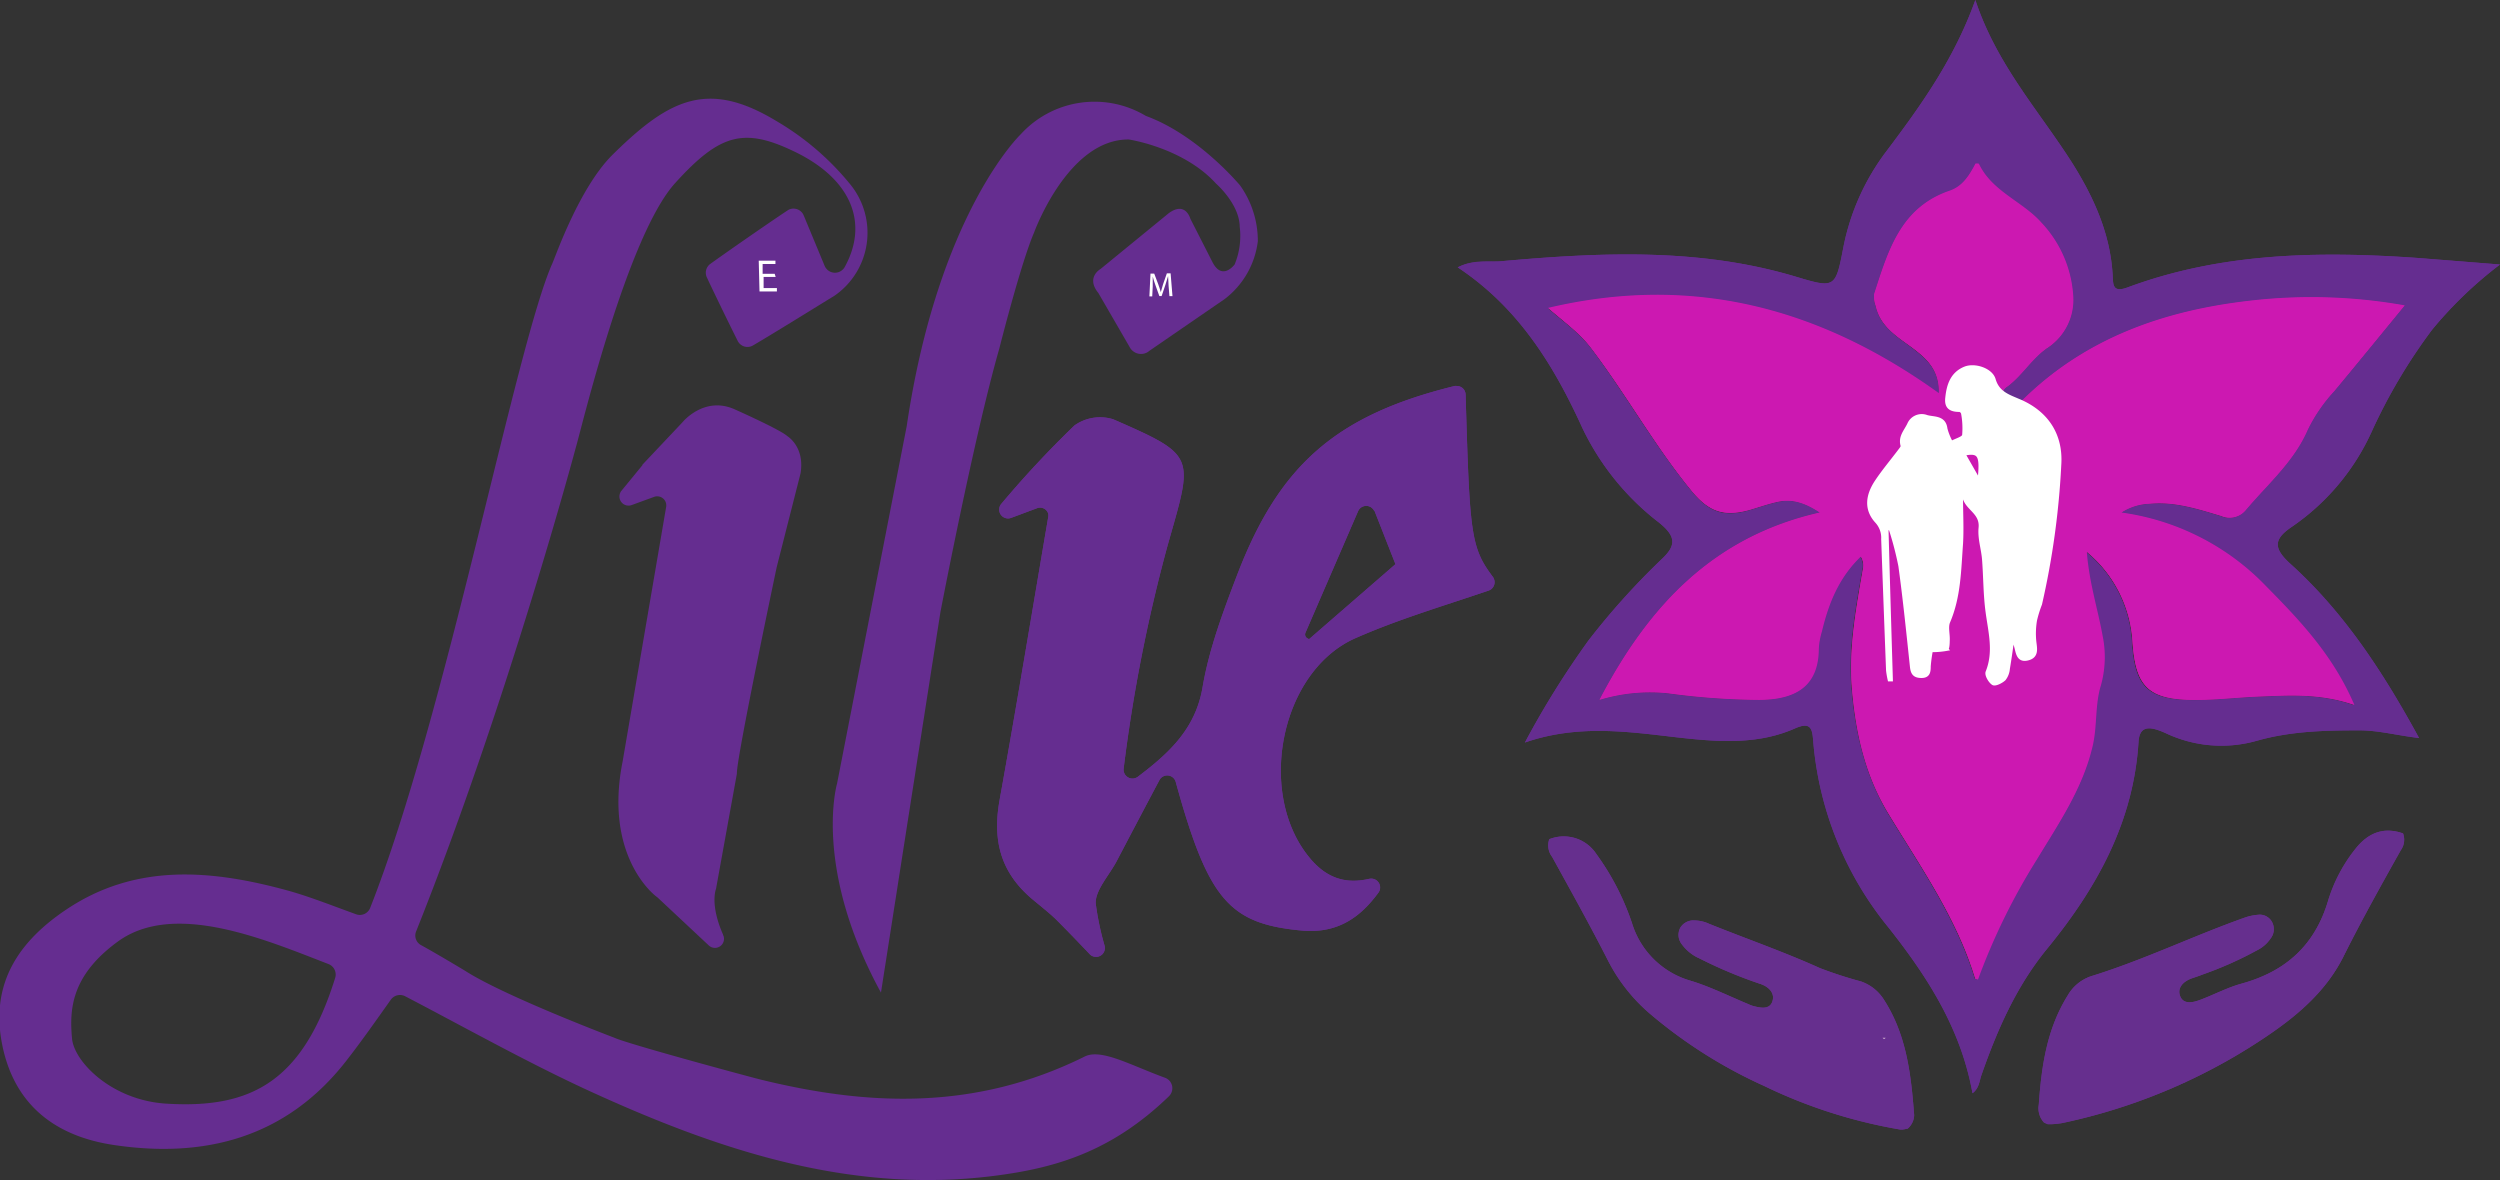 <svg xmlns="http://www.w3.org/2000/svg" viewBox="0 0 359.15 169.53"><rect x="0" y="0" width="359.15" height="169.53" fill="#333333" stroke="none"/><defs><style>.cls-1{fill:#652d90;}.cls-2{fill:#662f8e;}.cls-3{fill:#dbbbd9;}.cls-4{fill:#cc18b1;}.cls-5,.cls-6{fill:#fff;}.cls-5{stroke:#fff;stroke-miterlimit:10;stroke-width:0.5px;}</style></defs><g id="Layer_2" data-name="Layer 2"><g id="Layer_1-2" data-name="Layer 1"><g id="Layer_2-2" data-name="Layer 2"><g id="Layer_1-2-2" data-name="Layer 1-2"><path class="cls-1" d="M188,123.06c-7.49-9.29-4-26.71,6.79-31.41,6.16-2.71,12.67-4.63,19.1-6.82a1.27,1.27,0,0,0,.74-1.64,1.14,1.14,0,0,0-.16-.31c-3.19-4.24-3.34-6.17-3.92-26.2a1.27,1.27,0,0,0-1.31-1.23,1.07,1.07,0,0,0-.25,0C192,59.62,183.8,66.74,177.72,82.62c-2,5.22-4,10.55-4.94,16-1,6.08-4.83,9.58-9.36,13a1.28,1.28,0,0,1-1.77-.31,1.26,1.26,0,0,1-.23-.86,227.18,227.18,0,0,1,6.37-32.28c3.62-12.73,4.15-12.68-7.88-17.94a6.36,6.36,0,0,0-5.55.89,146.18,146.18,0,0,0-10.54,11.3,1.27,1.27,0,0,0,1.38,2L149,73a1.22,1.22,0,0,1,1.57.74,1.26,1.26,0,0,1,0,.64c-2.32,13.62-4.56,27.2-7,40.73-1,5.81.25,10.39,4.94,14.24.25.21,2.39,1.94,2.93,2.49.05,0,2.63,2.62,5.17,5.3a1.27,1.27,0,0,0,1.79-.09,1.3,1.3,0,0,0,.31-1.1,41.59,41.59,0,0,1-1.28-6c-.24-1.91,1.91-4.17,3-6.25q3.06-5.84,6.16-11.68a1.27,1.27,0,0,1,2.3.26c4.69,17,7.68,20.42,18.1,21.4,5.26.49,8.53-2,11.09-5.52a1.27,1.27,0,0,0-.42-1.75,1.33,1.33,0,0,0-.94-.16C193.48,127,190.6,126.32,188,123.06Zm9.47-49.65,3,7.64L188.05,91.83l-.21-.12a.63.63,0,0,1-.28-.85l7.56-17.46a1.28,1.28,0,0,1,1.7-.6,1.31,1.31,0,0,1,.61.62Z"></path><path class="cls-2" d="M294.17,161.5l-.52-.23a3,3,0,0,1-.76-2.55c.39-5.5,1.14-10.87,4.15-15.7a6.12,6.12,0,0,1,3.44-2.8c7.56-2.34,14.68-5.81,22.13-8.44a7.62,7.62,0,0,1,1.77-.36,2,2,0,0,1,2,1,2.17,2.17,0,0,1-.19,2.41,5,5,0,0,1-1.91,1.67,52.58,52.58,0,0,1-7.86,3.5c-.47.19-.95.35-1.43.51-1.28.42-2.26,1.36-1.79,2.59s1.83.94,2.88.54c2-.75,3.9-1.77,5.94-2.33,6.32-1.75,10.51-5.47,12.43-11.9a22.32,22.32,0,0,1,4-7.55c1.79-2.22,4-3.11,6.77-2.13a2.57,2.57,0,0,1-.33,2.42c-2.8,5-5.64,10.08-8.23,15.27-2.42,4.83-6.36,8.27-10.73,11.25a83,83,0,0,1-29.68,12.67,11.91,11.91,0,0,1-1.45.16Z"></path><path class="cls-2" d="M222.57,120.56a5.6,5.6,0,0,1,6.77,2.14,36.51,36.51,0,0,1,5.14,10,12.37,12.37,0,0,0,8.45,8.21c2.83.87,5.52,2.22,8.27,3.36a5.6,5.6,0,0,0,.68.26c1,.25,2.31.56,2.73-.64s-.49-2.13-1.72-2.54a65.58,65.58,0,0,1-8.74-3.66,6.23,6.23,0,0,1-2.55-2.05,2.16,2.16,0,0,1-.18-2.41,2.21,2.21,0,0,1,2-1,5.22,5.22,0,0,1,2.12.49c5.3,2.13,10.68,4,15.91,6.36a60.11,60.11,0,0,0,5.88,1.91,6.33,6.33,0,0,1,3.33,2.65c3.27,5.09,3.89,10.82,4.33,16.59a2.71,2.71,0,0,1-.93,1.91l-.71.13H273A72.72,72.72,0,0,1,253.42,156a69.3,69.3,0,0,1-16.18-10.19,25,25,0,0,1-6.21-7.77c-2.54-5-5.33-10-8.05-14.94A2.7,2.7,0,0,1,222.57,120.56Z"></path><path class="cls-3" d="M270.45,149.09h.44C270.75,149.29,270.6,149.29,270.45,149.09Z"></path><path class="cls-1" d="M359.15,38a57.88,57.88,0,0,0-9.78,9.4A79.25,79.25,0,0,0,340.72,62a33.1,33.1,0,0,1-11.46,13.67c-2.66,1.8-2.69,3.09-.2,5.35,7.74,7,13.33,15.59,18.46,25-3.07-.35-5.78-1.1-8.58-1.1-5,0-9.92.12-14.81,1.52a18.63,18.63,0,0,1-12.91-1.07c-2.38-1.1-3.85-1.17-4,1.21-.72,11.54-6,21-13.14,29.73-4.39,5.35-7.16,11.64-9.43,18.15-.3.83-.3,1.84-1.28,2.6-1.65-9.23-6.44-16.7-12.09-23.84a48.63,48.63,0,0,1-10.8-26.82c-.13-1.77-.39-2.74-2.63-1.75-5.48,2.42-11.3,1.91-17,1.27-7.13-.83-14.25-1.86-21.78.75A126.44,126.44,0,0,1,228.21,92a105.07,105.07,0,0,1,10.53-11.69c2.14-2,2-3.31-.45-5.27a37.44,37.44,0,0,1-11-13.63c-4.11-9-9.17-17.23-17.87-23,2.06-1.07,4.1-.7,6-.86,14.28-1.28,28.53-2,42.54,2.19,5.67,1.71,5.73,1.65,6.86-4.22A33.47,33.47,0,0,1,271,21.73c4.94-6.56,9.73-13.21,12.78-21.73,3.07,9.32,9.22,16,14,23.55,3.09,4.94,5.43,10.18,5.73,16.1.07,1.27,0,2.43,2.14,1.64,13.46-5,27.45-5.22,41.54-4.24C351,37.35,354.74,37.65,359.15,38ZM261.44,73.62c-15.43,3.51-24.68,13.57-31.68,26.94a24.83,24.83,0,0,1,9.88-.92,101.83,101.83,0,0,0,12.94.92c4.9,0,8.31-1.67,8.59-6.7a13.35,13.35,0,0,1,.22-2.08c1-4.38,2.39-8.49,5.83-11.81a2.43,2.43,0,0,1,.29,1.86c-1,5.73-2.07,11.37-1.54,17.31.56,6.36,2,12.37,5.27,17.82,4.64,7.64,9.79,15,12.43,23.65,0,.07.24.08.38.13a92.26,92.26,0,0,1,8.49-17.27c3.19-5.18,6.65-10.21,8-16.32.64-2.88.31-5.85,1.17-8.65a15,15,0,0,0,.23-7.18c-.68-3.81-1.91-7.52-2.25-12a18,18,0,0,1,6.56,13c.43,6.43,2.33,8.23,8.73,8.28,3.18,0,6.33-.36,9.5-.49,4.37-.17,8.79-.48,13.64,1.21-3.08-7.19-7.86-12.16-12.73-17.11a35.43,35.43,0,0,0-20.69-10.53,8,8,0,0,1,4.05-1.27c3.6-.34,6.95.75,10.3,1.76a3,3,0,0,0,3.45-.74c3.13-3.78,7-7,9-11.67a22.67,22.67,0,0,1,3.82-5.55c3.35-4,6.63-8,10.11-12.29a76.35,76.35,0,0,0-22.28-.67c-12.44,1.42-23.73,5.39-32.78,14.43a1.34,1.34,0,0,1-2.13.14,1.27,1.27,0,0,1-.41-1.75,1.21,1.21,0,0,1,.41-.4c2.17-1.58,3.51-4,5.72-5.55a8.27,8.27,0,0,0,3.82-7.69,16.81,16.81,0,0,0-4.52-10.34c-2.75-3.08-7.12-4.45-9-8.48,0-.06-.28,0-.48-.05-.85,1.65-1.84,3.28-3.69,3.9-7.13,2.42-8.91,8.72-10.87,14.87a3.65,3.65,0,0,0,.23,1.7c.7,3.18,3.45,4.56,5.72,6.37,1.84,1.44,3.41,3,3.34,6.17-17.06-12.27-35.34-17.19-56.14-12.25,2.38,2.07,4.55,3.59,6.2,5.76,5,6.64,9.1,14,14.37,20.43,2.43,3,4.59,3.89,8.28,2.85,1.36-.39,2.7-.89,4.08-1.19,2-.5,3.9,0,6.15,1.48Z"></path><path class="cls-4" d="M261.44,73.63c-2.25-1.48-4.1-2-6.12-1.53-1.38.3-2.73.79-4.09,1.18-3.68,1-5.83.15-8.27-2.85C237.7,64,233.64,56.64,228.59,50c-1.64-2.17-3.81-3.7-6.19-5.77,20.8-4.91,39.08,0,56.14,12.25.07-3.14-1.5-4.73-3.34-6.17-2.28-1.78-5-3.14-5.73-6.37a3.92,3.92,0,0,1-.23-1.7c2-6.14,3.75-12.44,10.88-14.86,1.85-.64,2.84-2.26,3.69-3.9.19,0,.45,0,.48.05,1.91,4,6.28,5.39,9,8.47a16.85,16.85,0,0,1,4.54,10.36A8.27,8.27,0,0,1,294,50.06c-2.22,1.58-3.56,4-5.73,5.55a1.29,1.29,0,0,0-.4,1.76,1.27,1.27,0,0,0,.4.4,1.36,1.36,0,0,0,2.13-.15c9.06-9,20.37-13,32.79-14.42a76.27,76.27,0,0,1,22.27.67c-3.47,4.24-6.76,8.27-10.1,12.29a23.15,23.15,0,0,0-3.82,5.55c-2,4.65-5.84,7.89-9,11.67a3,3,0,0,1-3.45.73c-3.34-1-6.69-2.1-10.29-1.75a8,8,0,0,0-4.05,1.27A35.43,35.43,0,0,1,325.5,84.16c4.87,4.94,9.65,9.92,12.73,17.11-4.86-1.69-9.27-1.38-13.65-1.21-3.18.12-6.31.52-9.49.49-6.4-.07-8.28-1.87-8.73-8.28a18.08,18.08,0,0,0-6.57-13c.35,4.49,1.58,8.21,2.26,12a15.16,15.16,0,0,1-.23,7.18c-.87,2.8-.51,5.77-1.17,8.64-1.4,6.11-4.87,11.15-8,16.33a91.91,91.91,0,0,0-8.49,17.3c-.14-.05-.36-.06-.39-.13-2.63-8.68-7.79-16-12.43-23.65-3.31-5.44-4.71-11.42-5.27-17.82-.52-5.94.57-11.58,1.55-17.31a2.47,2.47,0,0,0-.29-1.86c-3.18,3.06-4.64,6.77-5.59,10.76a10.27,10.27,0,0,0-.45,2.45c0,5.57-3.49,7.36-8.6,7.38a102.32,102.32,0,0,1-13-.94,24.8,24.8,0,0,0-9.91.94C236.76,87.19,246,77.13,261.44,73.63Z"></path><path class="cls-5" d="M271.05,75.94q.3,10.85.63,21.7l-.25,0a11.92,11.92,0,0,1-.23-1.33q-.36-9.43-.7-18.87a3.45,3.45,0,0,0-.92-2.54c-1.63-1.8-1.27-3.82,0-5.73,1-1.5,2.19-2.91,3.29-4.37.17-.23.47-.56.42-.77-.36-1.27.42-2,.94-3.06a2,2,0,0,1,2.54-1.11c1,.31,2.55,0,2.75,1.74a8.54,8.54,0,0,0,.81,2c.71-.4,1.72-.63,1.8-1.07a11.7,11.7,0,0,0-.16-3.18.64.64,0,0,0-.44-.42c-1.21,0-2-.34-1.82-1.8.19-1.84.73-3.45,2.55-4.21,1.41-.59,3.79.19,4.19,1.61.55,1.91,2.08,2.39,3.5,3,4,1.65,6.24,4.87,5.92,9.31a115.14,115.14,0,0,1-2.76,19.94,17.18,17.18,0,0,0-.72,2.32,11.52,11.52,0,0,0-.11,3c.12,1.07.43,2.2-1,2.54s-1.43-1-1.72-1.91c-.17-.53-.14-1.12-.33-1.67-.24,1.67-.46,3.35-.74,5a2.76,2.76,0,0,1-.57,1.49c-.4.38-1.28.81-1.58.64-.46-.29-1-1.23-.84-1.64,1.17-2.91.39-5.72,0-8.63-.34-2.49-.31-5-.51-7.56-.12-1.51-.64-3-.5-4.51.24-2.28-2-2.76-2.33-4.51l-.4.21c0,2.19.13,4.4,0,6.57-.28,3.77-.3,7.59-1.84,11.19-.34.79,0,1.85-.07,2.79,0,.41-.05,1.11-.21,1.16a11.7,11.7,0,0,1-2.21.18,21.53,21.53,0,0,0-.31,2.26c0,.77-.06,1.45-1.07,1.45s-1.32-.42-1.42-1.38c-.51-4.82-1-9.65-1.66-14.46a45.93,45.93,0,0,0-1.41-5.39ZM282.1,65.22l2.23,3.9C284.74,65.34,284.4,64.76,282.1,65.22Z"></path><path class="cls-1" d="M188,123.06c-7.49-9.29-4-26.71,6.79-31.41,6.16-2.71,12.67-4.63,19.1-6.82a1.27,1.27,0,0,0,.74-1.64,1.14,1.14,0,0,0-.16-.31c-3.19-4.24-3.34-6.17-3.92-26.2a1.27,1.27,0,0,0-1.31-1.23,1.07,1.07,0,0,0-.25,0C192,59.62,183.8,66.74,177.72,82.62c-2,5.22-4,10.55-4.94,16-1,6.08-4.83,9.58-9.36,13a1.28,1.28,0,0,1-1.77-.31,1.26,1.26,0,0,1-.23-.86,227.18,227.18,0,0,1,6.37-32.28c3.62-12.73,4.15-12.68-7.88-17.94a6.36,6.36,0,0,0-5.55.89,146.18,146.18,0,0,0-10.54,11.3,1.27,1.27,0,0,0,1.38,2L149,73a1.22,1.22,0,0,1,1.57.74,1.26,1.26,0,0,1,0,.64c-2.32,13.62-4.56,27.2-7,40.73-1,5.81.25,10.39,4.94,14.24.25.21,2.39,1.94,2.93,2.49.05,0,2.63,2.62,5.17,5.3a1.27,1.27,0,0,0,1.79-.09,1.3,1.3,0,0,0,.31-1.1,41.59,41.59,0,0,1-1.28-6c-.24-1.91,1.91-4.17,3-6.25q3.06-5.84,6.16-11.68a1.27,1.27,0,0,1,2.3.26c4.69,17,7.68,20.42,18.1,21.4,5.26.49,8.53-2,11.09-5.52a1.27,1.27,0,0,0-.42-1.75,1.33,1.33,0,0,0-.94-.16C193.48,127,190.6,126.32,188,123.06Zm9.47-49.65,3,7.64L188.05,91.83l-.21-.12a.63.63,0,0,1-.28-.85l7.56-17.46a1.28,1.28,0,0,1,1.7-.6,1.31,1.31,0,0,1,.61.62Z"></path><path class="cls-1" d="M167.39,154.84c-5.06-1.85-9.19-4.23-11.56-3.06-15.79,7.84-31.18,7.06-46.36,3.36-.46-.08-19.45-5.2-21.24-6.07-1.39-.53-16.08-6.15-21.45-9.63.14.09-3.82-2.31-6.29-3.66a1.57,1.57,0,0,1-.7-2c13-32.49,22.91-69.38,22.91-69.41.86-2.89,7.42-30.55,14.33-38.11,6.36-7,9.8-8,17.06-4.5,8,3.82,10.82,10.07,7.29,16.55a1.61,1.61,0,0,1-2.17.69,1.65,1.65,0,0,1-.74-.8l-3-7.23a1.59,1.59,0,0,0-2.06-.89,1.43,1.43,0,0,0-.27.15c-2.88,1.91-8.68,5.94-11.08,7.67a1.57,1.57,0,0,0-.49,2c1,2.15,3.22,6.71,4.41,9.08a1.57,1.57,0,0,0,2.12.69l0,0c3.43-2,11.55-7.07,11.69-7.12a11,11,0,0,0,2.33-16.1,39.08,39.08,0,0,0-10.48-9c-9.86-6-15.4-3.36-23.64,4.78-4.76,4.71-8.19,14.59-8.61,15.52-5.24,11.65-15.33,65.14-26.22,92.7a1.59,1.59,0,0,1-2,.9c-3.75-1.36-6.91-2.63-10.18-3.51-10.79-2.91-21.53-3.82-31.43,2.8-6.81,4.55-11,10.6-9.25,19.41s7.77,13.17,15.91,14.42c13.15,2,24.86-1,33.47-12,2.24-2.87,4.34-5.87,6.46-8.86a1.62,1.62,0,0,1,2.05-.49c9,4.7,17.53,9.49,26.38,13.57C103.1,165.18,122.2,171.6,143,168.9c8.51-1.1,16.63-3.38,24.92-11.4a1.61,1.61,0,0,0,.06-2.27A1.64,1.64,0,0,0,167.39,154.84ZM48.16,140.46c-4.67,15-12.14,18.84-24.27,18.09-7.83-.48-13.22-6-13.54-9.33-.38-4.17-.16-9,6.5-13.9,8.12-6,21.32-.3,30.35,3.18A1.62,1.62,0,0,1,48.16,140.46Z"></path><path class="cls-6" d="M111.43,39.78H109.7v1.6h1.91v.49l-2.5,0L109,37.45l2.4,0v.48l-1.84,0v1.4h1.73Z"></path><path class="cls-2" d="M294.17,161.5l-.52-.23a3,3,0,0,1-.76-2.55c.39-5.5,1.14-10.87,4.15-15.7a6.12,6.12,0,0,1,3.44-2.8c7.56-2.34,14.68-5.81,22.13-8.44a7.62,7.62,0,0,1,1.77-.36,2,2,0,0,1,2,1,2.17,2.17,0,0,1-.19,2.41,5,5,0,0,1-1.91,1.67,52.58,52.58,0,0,1-7.86,3.5c-.47.19-.95.35-1.43.51-1.28.42-2.26,1.36-1.79,2.59s1.83.94,2.88.54c2-.75,3.9-1.77,5.94-2.33,6.32-1.75,10.51-5.47,12.43-11.9a22.32,22.32,0,0,1,4-7.55c1.79-2.22,4-3.11,6.77-2.13a2.57,2.57,0,0,1-.33,2.42c-2.8,5-5.64,10.08-8.23,15.27-2.42,4.83-6.36,8.27-10.73,11.25a83,83,0,0,1-29.68,12.67,11.91,11.91,0,0,1-1.45.16Z"></path><path class="cls-2" d="M222.57,120.56a5.6,5.6,0,0,1,6.77,2.14,36.51,36.51,0,0,1,5.14,10,12.37,12.37,0,0,0,8.45,8.21c2.83.87,5.52,2.22,8.27,3.36a5.6,5.6,0,0,0,.68.26c1,.25,2.31.56,2.73-.64s-.49-2.13-1.72-2.54a65.58,65.58,0,0,1-8.74-3.66,6.23,6.23,0,0,1-2.55-2.05,2.16,2.16,0,0,1-.18-2.41,2.21,2.21,0,0,1,2-1,5.22,5.22,0,0,1,2.12.49c5.3,2.13,10.68,4,15.91,6.36a60.11,60.11,0,0,0,5.88,1.91,6.33,6.33,0,0,1,3.33,2.65c3.27,5.09,3.89,10.82,4.33,16.59a2.71,2.71,0,0,1-.93,1.91l-.71.13H273A72.72,72.72,0,0,1,253.42,156a69.3,69.3,0,0,1-16.18-10.19,25,25,0,0,1-6.21-7.77c-2.54-5-5.33-10-8.05-14.94A2.7,2.7,0,0,1,222.57,120.56Z"></path><path class="cls-3" d="M270.45,149.09h.44C270.75,149.29,270.6,149.29,270.45,149.09Z"></path><path class="cls-1" d="M359.15,38a57.88,57.88,0,0,0-9.78,9.4A79.25,79.25,0,0,0,340.72,62a33.1,33.1,0,0,1-11.46,13.67c-2.66,1.8-2.69,3.09-.2,5.35,7.74,7,13.33,15.59,18.46,25-3.07-.35-5.78-1.1-8.58-1.1-5,0-9.92.12-14.81,1.52a18.63,18.63,0,0,1-12.91-1.07c-2.38-1.1-3.85-1.17-4,1.21-.72,11.54-6,21-13.14,29.73-4.39,5.35-7.16,11.64-9.43,18.15-.3.83-.3,1.84-1.28,2.6-1.65-9.23-6.44-16.7-12.09-23.84a48.63,48.63,0,0,1-10.8-26.82c-.13-1.77-.39-2.74-2.63-1.75-5.48,2.42-11.3,1.91-17,1.27-7.13-.83-14.25-1.86-21.78.75A126.44,126.44,0,0,1,228.21,92a105.07,105.07,0,0,1,10.53-11.69c2.14-2,2-3.31-.45-5.27a37.44,37.44,0,0,1-11-13.63c-4.11-9-9.17-17.23-17.87-23,2.06-1.07,4-.83,6-.86,14.28-1.28,28.53-2,42.54,2.19,5.67,1.71,5.73,1.65,6.86-4.22A33.47,33.47,0,0,1,271,21.73c4.94-6.56,9.73-13.21,12.78-21.73,3.07,9.32,9.22,16,14,23.55,3.09,4.94,5.43,10.18,5.73,16.1.07,1.27,0,2.43,2.14,1.64,13.46-5,27.45-5.22,41.54-4.24C351,37.35,354.74,37.65,359.15,38ZM261.44,73.62c-15.43,3.51-24.68,13.57-31.68,26.94a24.83,24.83,0,0,1,9.88-.92,101.83,101.83,0,0,0,12.94.92c4.9,0,8.31-1.67,8.59-6.7a13.35,13.35,0,0,1,.22-2.08c1-4.38,2.39-8.49,5.83-11.81a2.43,2.43,0,0,1,.29,1.86c-1,5.73-2.07,11.37-1.54,17.31.56,6.36,2,12.37,5.27,17.82,4.64,7.64,9.79,15,12.43,23.65,0,.07.24.08.38.13a92.26,92.26,0,0,1,8.49-17.27c3.19-5.18,6.65-10.21,8-16.32.64-2.88.31-5.85,1.17-8.65a15,15,0,0,0,.23-7.18c-.68-3.81-1.91-7.52-2.25-12a18,18,0,0,1,6.56,13c.43,6.43,2.33,8.23,8.73,8.28,3.18,0,6.33-.36,9.5-.49,4.37-.17,8.79-.48,13.64,1.21-3.08-7.19-7.86-12.16-12.73-17.11a35.43,35.43,0,0,0-20.69-10.53,8,8,0,0,1,4.05-1.27c3.6-.34,6.95.75,10.3,1.76a3,3,0,0,0,3.45-.74c3.13-3.78,7-7,9-11.67a22.67,22.67,0,0,1,3.82-5.55c3.35-4,6.63-8,10.11-12.29a76.35,76.35,0,0,0-22.28-.67c-12.44,1.42-23.73,5.39-32.78,14.43a1.34,1.34,0,0,1-2.13.14,1.27,1.27,0,0,1-.41-1.75,1.21,1.21,0,0,1,.41-.4c2.17-1.58,3.51-4,5.72-5.55a8.27,8.27,0,0,0,3.82-7.69,16.81,16.81,0,0,0-4.52-10.34c-2.75-3.08-7.12-4.45-9-8.48,0-.06-.28,0-.48-.05-.85,1.65-1.84,3.28-3.69,3.9-7.13,2.42-8.91,8.72-10.87,14.87a3.65,3.65,0,0,0,.23,1.7c.7,3.18,3.45,4.56,5.72,6.37,1.84,1.44,3.41,3,3.34,6.17-17.06-12.27-35.34-17.19-56.14-12.25,2.38,2.07,4.55,3.59,6.2,5.76,5,6.64,9.1,14,14.37,20.43,2.43,3,4.59,3.89,8.28,2.85,1.36-.39,2.7-.89,4.08-1.19,2-.5,3.9,0,6.15,1.48Z"></path><path class="cls-4" d="M261.44,73.63c-2.25-1.48-4.1-2-6.12-1.53-1.38.3-2.73.79-4.09,1.18-3.68,1-5.83.15-8.27-2.85C237.7,64,233.64,56.64,228.59,50c-1.64-2.17-3.81-3.7-6.19-5.77,20.8-4.91,39.08,0,56.14,12.25.07-3.14-1.5-4.73-3.34-6.17-2.28-1.78-5-3.14-5.73-6.37a3.92,3.92,0,0,1-.23-1.7c2-6.14,3.75-12.44,10.88-14.86,1.85-.64,2.84-2.26,3.69-3.9.19,0,.45,0,.48.05,1.91,4,6.28,5.39,9,8.47a16.85,16.85,0,0,1,4.54,10.36A8.27,8.27,0,0,1,294,50.06c-2.22,1.58-3.56,4-5.73,5.55a1.29,1.29,0,0,0-.4,1.76,1.27,1.27,0,0,0,.4.4,1.36,1.36,0,0,0,2.13-.15c9.06-9,20.37-13,32.79-14.42a76.27,76.27,0,0,1,22.27.67c-3.47,4.24-6.76,8.27-10.1,12.29a23.15,23.15,0,0,0-3.82,5.55c-2,4.65-5.84,7.89-9,11.67a3,3,0,0,1-3.45.73c-3.34-1-6.69-2.1-10.29-1.75a8,8,0,0,0-4.05,1.27A35.43,35.43,0,0,1,325.5,84.16c4.87,4.94,9.65,9.92,12.73,17.11-4.86-1.69-9.27-1.38-13.65-1.21-3.18.12-6.31.52-9.49.49-6.4-.07-8.28-1.87-8.73-8.28a18.08,18.08,0,0,0-6.57-13c.35,4.49,1.58,8.21,2.26,12a15.16,15.16,0,0,1-.23,7.18c-.87,2.8-.51,5.77-1.17,8.64-1.4,6.11-4.87,11.15-8,16.33a91.91,91.91,0,0,0-8.49,17.3c-.14-.05-.36-.06-.39-.13-2.63-8.68-7.79-16-12.43-23.65-3.31-5.44-4.71-11.42-5.27-17.82-.52-5.94.57-11.58,1.55-17.31a2.47,2.47,0,0,0-.29-1.86c-3.18,3.06-4.64,6.77-5.59,10.76a10.27,10.27,0,0,0-.45,2.45c0,5.57-3.49,7.36-8.6,7.38a102.32,102.32,0,0,1-13-.94,24.8,24.8,0,0,0-9.91.94C236.76,87.19,246,77.13,261.44,73.63Z"></path><path class="cls-5" d="M271.05,75.94q.3,10.85.63,21.7l-.25,0a11.92,11.92,0,0,1-.23-1.33q-.36-9.43-.7-18.87a3.45,3.45,0,0,0-.92-2.54c-1.63-1.8-1.27-3.82,0-5.73,1-1.5,2.19-2.91,3.29-4.37.17-.23.47-.56.42-.77-.36-1.27.42-2,.94-3.06a2,2,0,0,1,2.54-1.11c1,.31,2.55,0,2.75,1.74a8.54,8.54,0,0,0,.81,2c.71-.4,1.72-.63,1.8-1.07a11.7,11.7,0,0,0-.16-3.18.64.64,0,0,0-.44-.42c-1.21,0-2-.34-1.82-1.8.19-1.84.73-3.45,2.55-4.21,1.41-.59,3.79.19,4.19,1.61.55,1.91,2.08,2.39,3.5,3,4,1.65,6.24,4.87,5.92,9.31a115.14,115.14,0,0,1-2.76,19.94,17.18,17.18,0,0,0-.72,2.32,11.52,11.52,0,0,0-.11,3c.12,1.07.43,2.2-1,2.54s-1.43-1-1.72-1.91c-.17-.53-.14-1.12-.33-1.67-.24,1.67-.46,3.35-.74,5a2.76,2.76,0,0,1-.57,1.49c-.4.38-1.28.81-1.58.64-.46-.29-1-1.23-.84-1.64,1.17-2.91.39-5.72,0-8.63-.34-2.49-.31-5-.51-7.56-.12-1.51-.64-3-.5-4.51.24-2.28-2-2.76-2.33-4.51l-.4.21c0,2.19.13,4.4,0,6.57-.28,3.77-.3,7.59-1.84,11.19-.34.79,0,1.85-.07,2.79,0,.41-.05,1.11-.21,1.16a11.7,11.7,0,0,1-2.21.18,21.53,21.53,0,0,0-.31,2.26c0,.77-.06,1.45-1.07,1.45s-1.32-.42-1.42-1.38c-.51-4.82-1-9.65-1.66-14.46a45.93,45.93,0,0,0-1.41-5.39ZM282.1,65.22l2.23,3.9C284.74,65.34,284.4,64.76,282.1,65.22Z"></path><path class="cls-1" d="M89.45,109.37,95.7,72.82a1.3,1.3,0,0,0-1.07-1.5,1.24,1.24,0,0,0-.66.06l-3.23,1.18a1.31,1.31,0,0,1-1.45-2.07l3-3.66,0-.07,5.73-6.07s3.13-3.9,7.58-1.86c0,0,6.5,2.89,7.5,3.82,0,0,2.54,1.51,1.91,5.34l-3.43,13.49s-5.58,26.44-5.72,29.52v.16l-3,16.55s-.91,2.17,1,6.52a.5.5,0,0,0,.08.22,1.3,1.3,0,0,1-2.13,1.36l-7.35-6.88-.09-.07C93.72,128.41,86.78,122.71,89.45,109.37Z"></path><path class="cls-1" d="M126.56,142.6,135.09,88s4.81-25.15,8.47-37.92c0,0,3.1-12.3,5-16.68,0,0,4.86-13.46,13.62-13.36,0,0,7.82,1.17,12.5,6.32,0,0,3.39,2.94,3.42,6.23a10.77,10.77,0,0,1-.73,5.4s-1.81,2.47-3.23-.42L171,31.41s-.68-2.55-3.1-.78l-9.78,8s-2.18,1.2-.32,3.48l4.51,7.79a1.84,1.84,0,0,0,2.48.73,1.94,1.94,0,0,0,.33-.23l10.82-7.44a12.31,12.31,0,0,0,4.76-8.31,13.75,13.75,0,0,0-2.54-8s-6-7.25-13.55-10a14.35,14.35,0,0,0-18,2.67s-11.83,11.33-16.35,41.89l-10,51.32S116.71,124.57,126.56,142.6Z"></path><path class="cls-6" d="M167.88,41.07c0-.46-.07-1-.07-1.41h0c-.11.39-.24.79-.39,1.27l-.54,1.6h-.33L166,41c-.16-.46-.3-.87-.4-1.27h0c0,.41,0,.95,0,1.44l-.07,1.41h-.41l.16-3.27h.54l.59,1.57c.14.39.26.75.35,1.09h0c.08-.33.19-.7.32-1.11l.55-1.59h.54l.27,3.27H168Z"></path></g></g></g></g></svg>